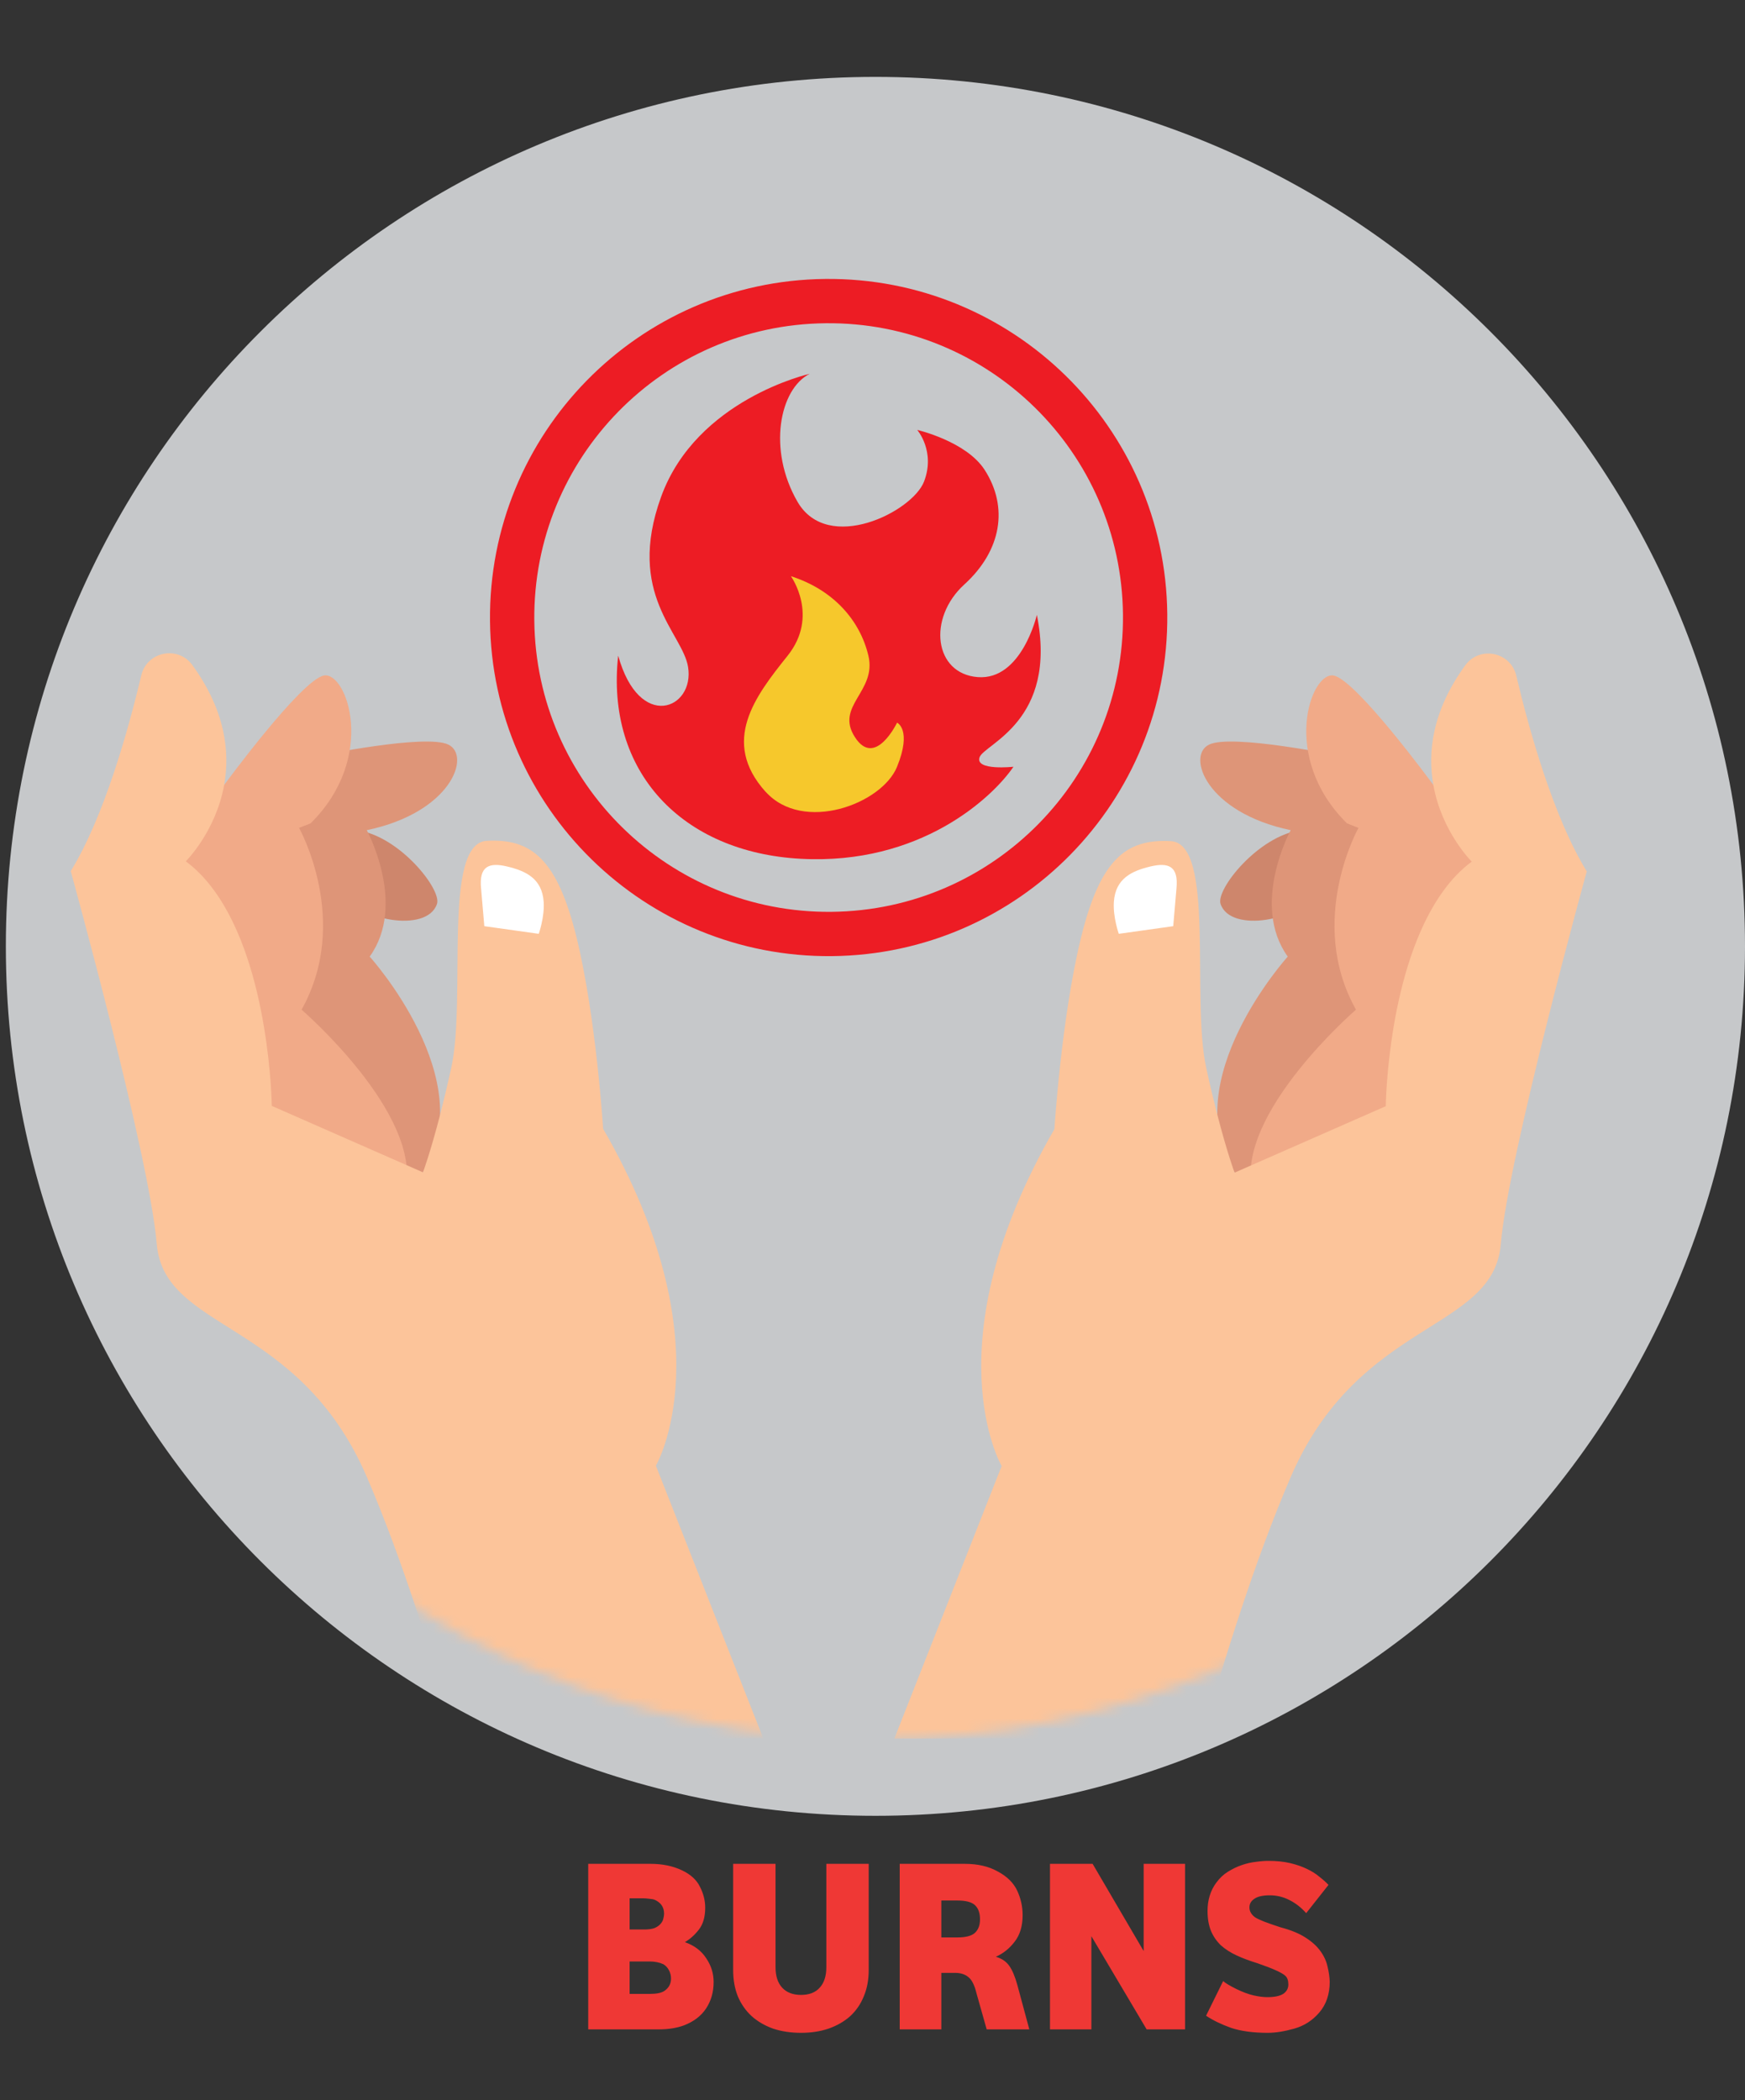 <svg width="167" height="201" viewBox="0 0 167 201" fill="none" xmlns="http://www.w3.org/2000/svg"><rect x="0" y="0" width="167" height="201" fill="#333333" stroke="none"/><path d="M83.78 173.8C129.741 173.8 167 136.541 167 90.58C167 44.619 129.741 7.36 83.78 7.36C37.819 7.36 0.56 44.619 0.56 90.58C0.56 136.541 37.819 173.8 83.78 173.8Z" fill="#C6C8CA"/><mask id="mask0_220_72945" style="mask-type:luminance" maskUnits="userSpaceOnUse" x="0" y="0" width="167" height="167"><path d="M83.78 166.49C129.741 166.49 167 129.231 167 83.27C167 37.309 129.741 0.05 83.78 0.05C37.819 0.05 0.56 37.309 0.56 83.27C0.56 129.231 37.819 166.49 83.78 166.49Z" fill="white"/></mask><g mask="url(#mask0_220_72945)"><path d="M34.16 79.46C38.21 80 42.29 85.13 41.82 86.52C40.84 89.42 33.98 87.94 33.39 85.66C32.27 81.33 34.15 79.46 34.15 79.46H34.16Z" fill="#CE866C"/><path d="M30.39 72.36C30.39 72.36 40.73 70.21 42.91 71.27C45.1 72.33 43.19 77.77 35.1 79.46C35.1 79.46 38.97 86.57 35.38 91.56C35.38 91.56 46.14 103.48 40.47 112.22C34.8 120.97 25.17 116.01 25.17 116.01L16.98 89.79L30.38 72.35L30.39 72.36Z" fill="#DE9578"/><path d="M21.44 75.15C21.44 75.15 28.81 65.09 30.99 64.66C33.17 64.23 36.16 72.44 29.72 78.81L28.62 79.24C28.62 79.24 33.62 88.15 28.86 96.64C28.86 96.64 40.4 106.6 38.8 113.85C37.2 121.09 18.89 105.47 18.09 103.44C17.29 101.41 13 84.54 13 84.54L21.44 75.15Z" fill="#F1AA88"/><path d="M43.61 166.4C41.52 158.97 38.52 149.28 35.1 141.35C28.56 126.21 15.71 127.49 15 119.06C14.3 110.62 6.77 83.38 6.77 83.38C9.95 78.21 12.27 69.92 13.52 64.64C14.06 62.36 17.04 61.76 18.41 63.66C21.58 68.03 22.02 72 21.45 75.14C20.64 79.62 17.78 82.44 17.78 82.44C18.81 83.2 19.71 84.16 20.49 85.23C25.86 92.58 26.01 105.85 26.01 105.85L38.91 111.52L40.48 112.21C40.48 112.21 41.18 110.34 42.13 106.66C42.46 105.37 42.82 103.87 43.2 102.14C44.64 95.47 42.32 80.71 46.58 80.48C50.84 80.25 53.34 82.17 55.21 89.86C57.07 97.55 57.72 108.04 57.72 108.04C69.6 128.63 62.77 140.29 62.77 140.29L73.04 166.38H43.61V166.4Z" fill="#FCC49A"/><path d="M46.04 85.04C45.83 82.9 46.8 82.52 48.55 82.94C50.3 83.36 51.88 84.08 52.03 86.32C52.13 87.77 51.56 89.38 51.56 89.38L46.35 88.65L46.04 85.04Z" fill="white"/><path d="M124.47 79.46C120.42 80 116.34 85.13 116.81 86.52C117.79 89.42 124.65 87.94 125.24 85.66C126.36 81.33 124.48 79.46 124.48 79.46H124.47Z" fill="#CE866C"/><path d="M128.23 72.36C128.23 72.36 117.89 70.21 115.71 71.27C113.52 72.33 115.43 77.77 123.52 79.46C123.52 79.46 119.65 86.57 123.24 91.56C123.24 91.56 112.48 103.48 118.15 112.22C123.82 120.97 133.45 116.01 133.45 116.01L141.64 89.79L128.24 72.35L128.23 72.36Z" fill="#DE9578"/><path d="M137.19 75.15C137.19 75.15 129.82 65.09 127.64 64.66C125.46 64.23 122.47 72.44 128.91 78.81L130.01 79.24C130.01 79.24 125.01 88.15 129.77 96.64C129.77 96.64 118.23 106.6 119.83 113.85C121.43 121.09 139.74 105.47 140.54 103.44C141.34 101.41 145.63 84.54 145.63 84.54L137.19 75.15Z" fill="#F1AA88"/><path d="M151.86 83.39C151.86 83.39 144.34 110.63 143.63 119.07C142.93 127.5 130.07 126.22 123.53 141.36C120.11 149.29 117.1 158.98 115.02 166.41H85.59L95.86 140.32C95.86 140.32 89.03 128.66 100.91 108.07C100.91 108.07 101.56 97.58 103.42 89.89C105.28 82.2 107.78 80.28 112.05 80.51C116.32 80.74 113.99 95.5 115.43 102.17C115.8 103.9 116.17 105.4 116.5 106.69C117.45 110.37 118.15 112.24 118.15 112.24L119.72 111.55L132.62 105.88C132.62 105.88 132.77 92.61 138.14 85.26C138.92 84.18 139.82 83.23 140.85 82.47C140.85 82.47 137.99 79.65 137.18 75.17C136.61 72.02 137.05 68.06 140.22 63.69C141.59 61.79 144.57 62.38 145.11 64.67C146.36 69.95 148.68 78.24 151.86 83.41V83.39Z" fill="#FCC49A"/><path d="M112.59 85.04C112.8 82.9 111.83 82.52 110.08 82.94C108.33 83.36 106.75 84.08 106.6 86.32C106.5 87.77 107.07 89.38 107.07 89.38L112.28 88.65L112.59 85.04Z" fill="white"/><path d="M79.604 89.396C96.332 89.23 109.757 75.534 109.591 58.806C109.425 42.078 95.729 28.653 79.001 28.819C62.273 28.986 48.848 42.681 49.014 59.409C49.18 76.137 62.876 89.563 79.604 89.396Z" stroke="#ED1C24" stroke-width="4.24" stroke-miterlimit="10"/><path d="M59.16 62.76C57.94 73.86 65.26 81.59 76.65 82.2C88.04 82.81 94.96 76.37 96.99 73.39C96.99 73.39 93.33 73.79 93.74 72.5C94.15 71.21 101.27 69.07 99.23 58.85C99.23 58.85 97.78 65.13 93.58 64.81C89.39 64.49 88.74 59.17 92.29 55.94C95.84 52.71 96.54 48.55 94.23 44.97C92.46 42.23 87.78 41.15 87.78 41.15C87.78 41.15 89.55 43.19 88.43 46.1C87.3 49 79.24 53.03 76.33 48.04C73.43 43.04 74.61 37.23 77.49 35.78C77.49 35.78 66.66 38.2 63.27 47.55C59.88 56.9 65.33 60.59 65.85 63.84C66.5 67.87 61.18 70.06 59.16 62.75V62.76Z" fill="#ED1C24"/><path d="M73.27 75.78C76.86 79.77 84.4 76.96 85.85 73.39C87.3 69.82 85.85 69.17 85.85 69.17C85.85 69.17 83.75 73.56 81.82 70.56C79.88 67.56 83.92 66.2 83.11 62.77C82.3 59.34 79.72 56.44 75.69 55.15C75.69 55.15 78.43 58.95 75.37 62.77C72.31 66.6 68.92 70.95 73.27 75.79V75.78Z" fill="#F6C82C"/></g><path d="M56.295 194.24V178.397H62.272C63.395 178.397 64.391 178.603 65.26 179.014C66.098 179.409 66.675 179.939 66.992 180.603C67.324 181.251 67.49 181.915 67.49 182.595C67.49 183.48 67.284 184.184 66.873 184.706C66.478 185.212 66.035 185.607 65.545 185.892C66.446 186.208 67.126 186.722 67.585 187.433C68.059 188.129 68.296 188.888 68.296 189.71C68.296 190.659 68.059 191.497 67.585 192.224C67.11 192.951 66.399 193.497 65.45 193.861C65.102 193.987 64.731 194.082 64.335 194.145C63.94 194.208 63.529 194.24 63.102 194.24H56.295ZM60.256 190.848H62.177C62.825 190.848 63.292 190.754 63.576 190.564C64.003 190.279 64.217 189.884 64.217 189.378C64.217 189.093 64.153 188.833 64.027 188.595C63.901 188.342 63.719 188.145 63.481 188.002C63.102 187.829 62.659 187.742 62.153 187.742H60.256V190.848ZM60.256 184.682H61.632C62.059 184.682 62.398 184.635 62.651 184.54C62.904 184.429 63.094 184.295 63.221 184.137C63.363 183.979 63.45 183.813 63.481 183.639C63.529 183.465 63.553 183.307 63.553 183.164C63.553 182.548 63.252 182.105 62.651 181.836C62.525 181.789 62.351 181.757 62.13 181.741C61.908 181.71 61.703 181.694 61.513 181.694H60.256V184.682ZM76.663 194.572C75.683 194.572 74.79 194.438 73.983 194.169C73.193 193.884 72.513 193.489 71.944 192.983C71.374 192.461 70.932 191.829 70.615 191.086C70.315 190.343 70.165 189.497 70.165 188.548V178.397H74.22V188.287C74.22 189.141 74.434 189.797 74.861 190.256C75.288 190.714 75.888 190.943 76.663 190.943C77.438 190.943 78.031 190.714 78.442 190.256C78.869 189.797 79.082 189.141 79.082 188.287V178.397H83.138V188.548C83.138 189.497 82.98 190.343 82.664 191.086C82.363 191.829 81.928 192.461 81.359 192.983C80.79 193.489 80.102 193.884 79.296 194.169C78.505 194.438 77.628 194.572 76.663 194.572ZM86.103 194.24V178.397H92.341C93.574 178.397 94.626 178.642 95.495 179.132C96.381 179.607 96.997 180.215 97.345 180.959C97.693 181.702 97.867 182.484 97.867 183.307C97.867 184.35 97.614 185.196 97.108 185.844C96.618 186.493 96.017 186.975 95.305 187.291C95.891 187.465 96.325 187.765 96.61 188.192C96.895 188.603 97.147 189.212 97.369 190.018L98.507 194.24H94.428L93.456 190.801C93.266 190.01 93.005 189.489 92.673 189.236C92.357 188.967 91.93 188.833 91.392 188.833H90.088V194.24H86.103ZM90.088 185.441H91.606C92.412 185.441 92.973 185.299 93.29 185.014C93.622 184.714 93.788 184.279 93.788 183.71C93.788 183.109 93.629 182.658 93.313 182.358C92.997 182.057 92.436 181.907 91.629 181.907H90.088V185.441ZM100.486 194.24V178.397H104.566L109.451 186.745V178.397H113.412V194.24H109.736L104.447 185.322V194.24H100.486ZM121.328 194.572C119.937 194.572 118.767 194.414 117.818 194.098C116.885 193.766 116.087 193.378 115.423 192.936L117.059 189.615C117.233 189.789 117.652 190.042 118.316 190.374C118.933 190.675 119.486 190.88 119.976 190.991C120.467 191.101 120.901 191.157 121.281 191.157C121.961 191.157 122.467 191.054 122.799 190.848C123.131 190.627 123.297 190.327 123.297 189.947C123.297 189.568 123.202 189.291 123.012 189.117C122.696 188.817 121.803 188.414 120.332 187.908C119.605 187.686 118.949 187.441 118.364 187.172C117.779 186.904 117.273 186.579 116.846 186.2C116.435 185.805 116.118 185.346 115.897 184.824C115.676 184.287 115.565 183.646 115.565 182.903C115.565 181.844 115.85 180.935 116.419 180.176C116.735 179.749 117.099 179.409 117.51 179.156C117.937 178.887 118.379 178.674 118.838 178.516C119.296 178.358 119.747 178.255 120.19 178.207C120.633 178.144 121.036 178.113 121.399 178.113C122.174 178.113 122.862 178.184 123.463 178.326C124.064 178.468 124.593 178.65 125.052 178.872C125.526 179.093 125.929 179.346 126.261 179.63C126.609 179.899 126.902 180.16 127.139 180.413L125.004 183.117C124.53 182.579 123.992 182.16 123.392 181.86C122.807 181.559 122.182 181.409 121.518 181.409C120.854 181.409 120.364 181.52 120.048 181.741C119.731 181.947 119.573 182.223 119.573 182.571C119.573 182.935 119.755 183.251 120.119 183.52C120.293 183.631 120.577 183.765 120.972 183.923C121.384 184.081 121.905 184.263 122.538 184.469C123.55 184.737 124.356 185.069 124.957 185.465C125.574 185.86 126.048 186.295 126.38 186.769C126.712 187.228 126.933 187.71 127.044 188.216C127.17 188.722 127.242 189.212 127.257 189.686C127.257 190.872 126.925 191.852 126.261 192.627C125.613 193.386 124.815 193.9 123.866 194.169C122.917 194.438 122.071 194.572 121.328 194.572Z" fill="#EF3835"/></svg>